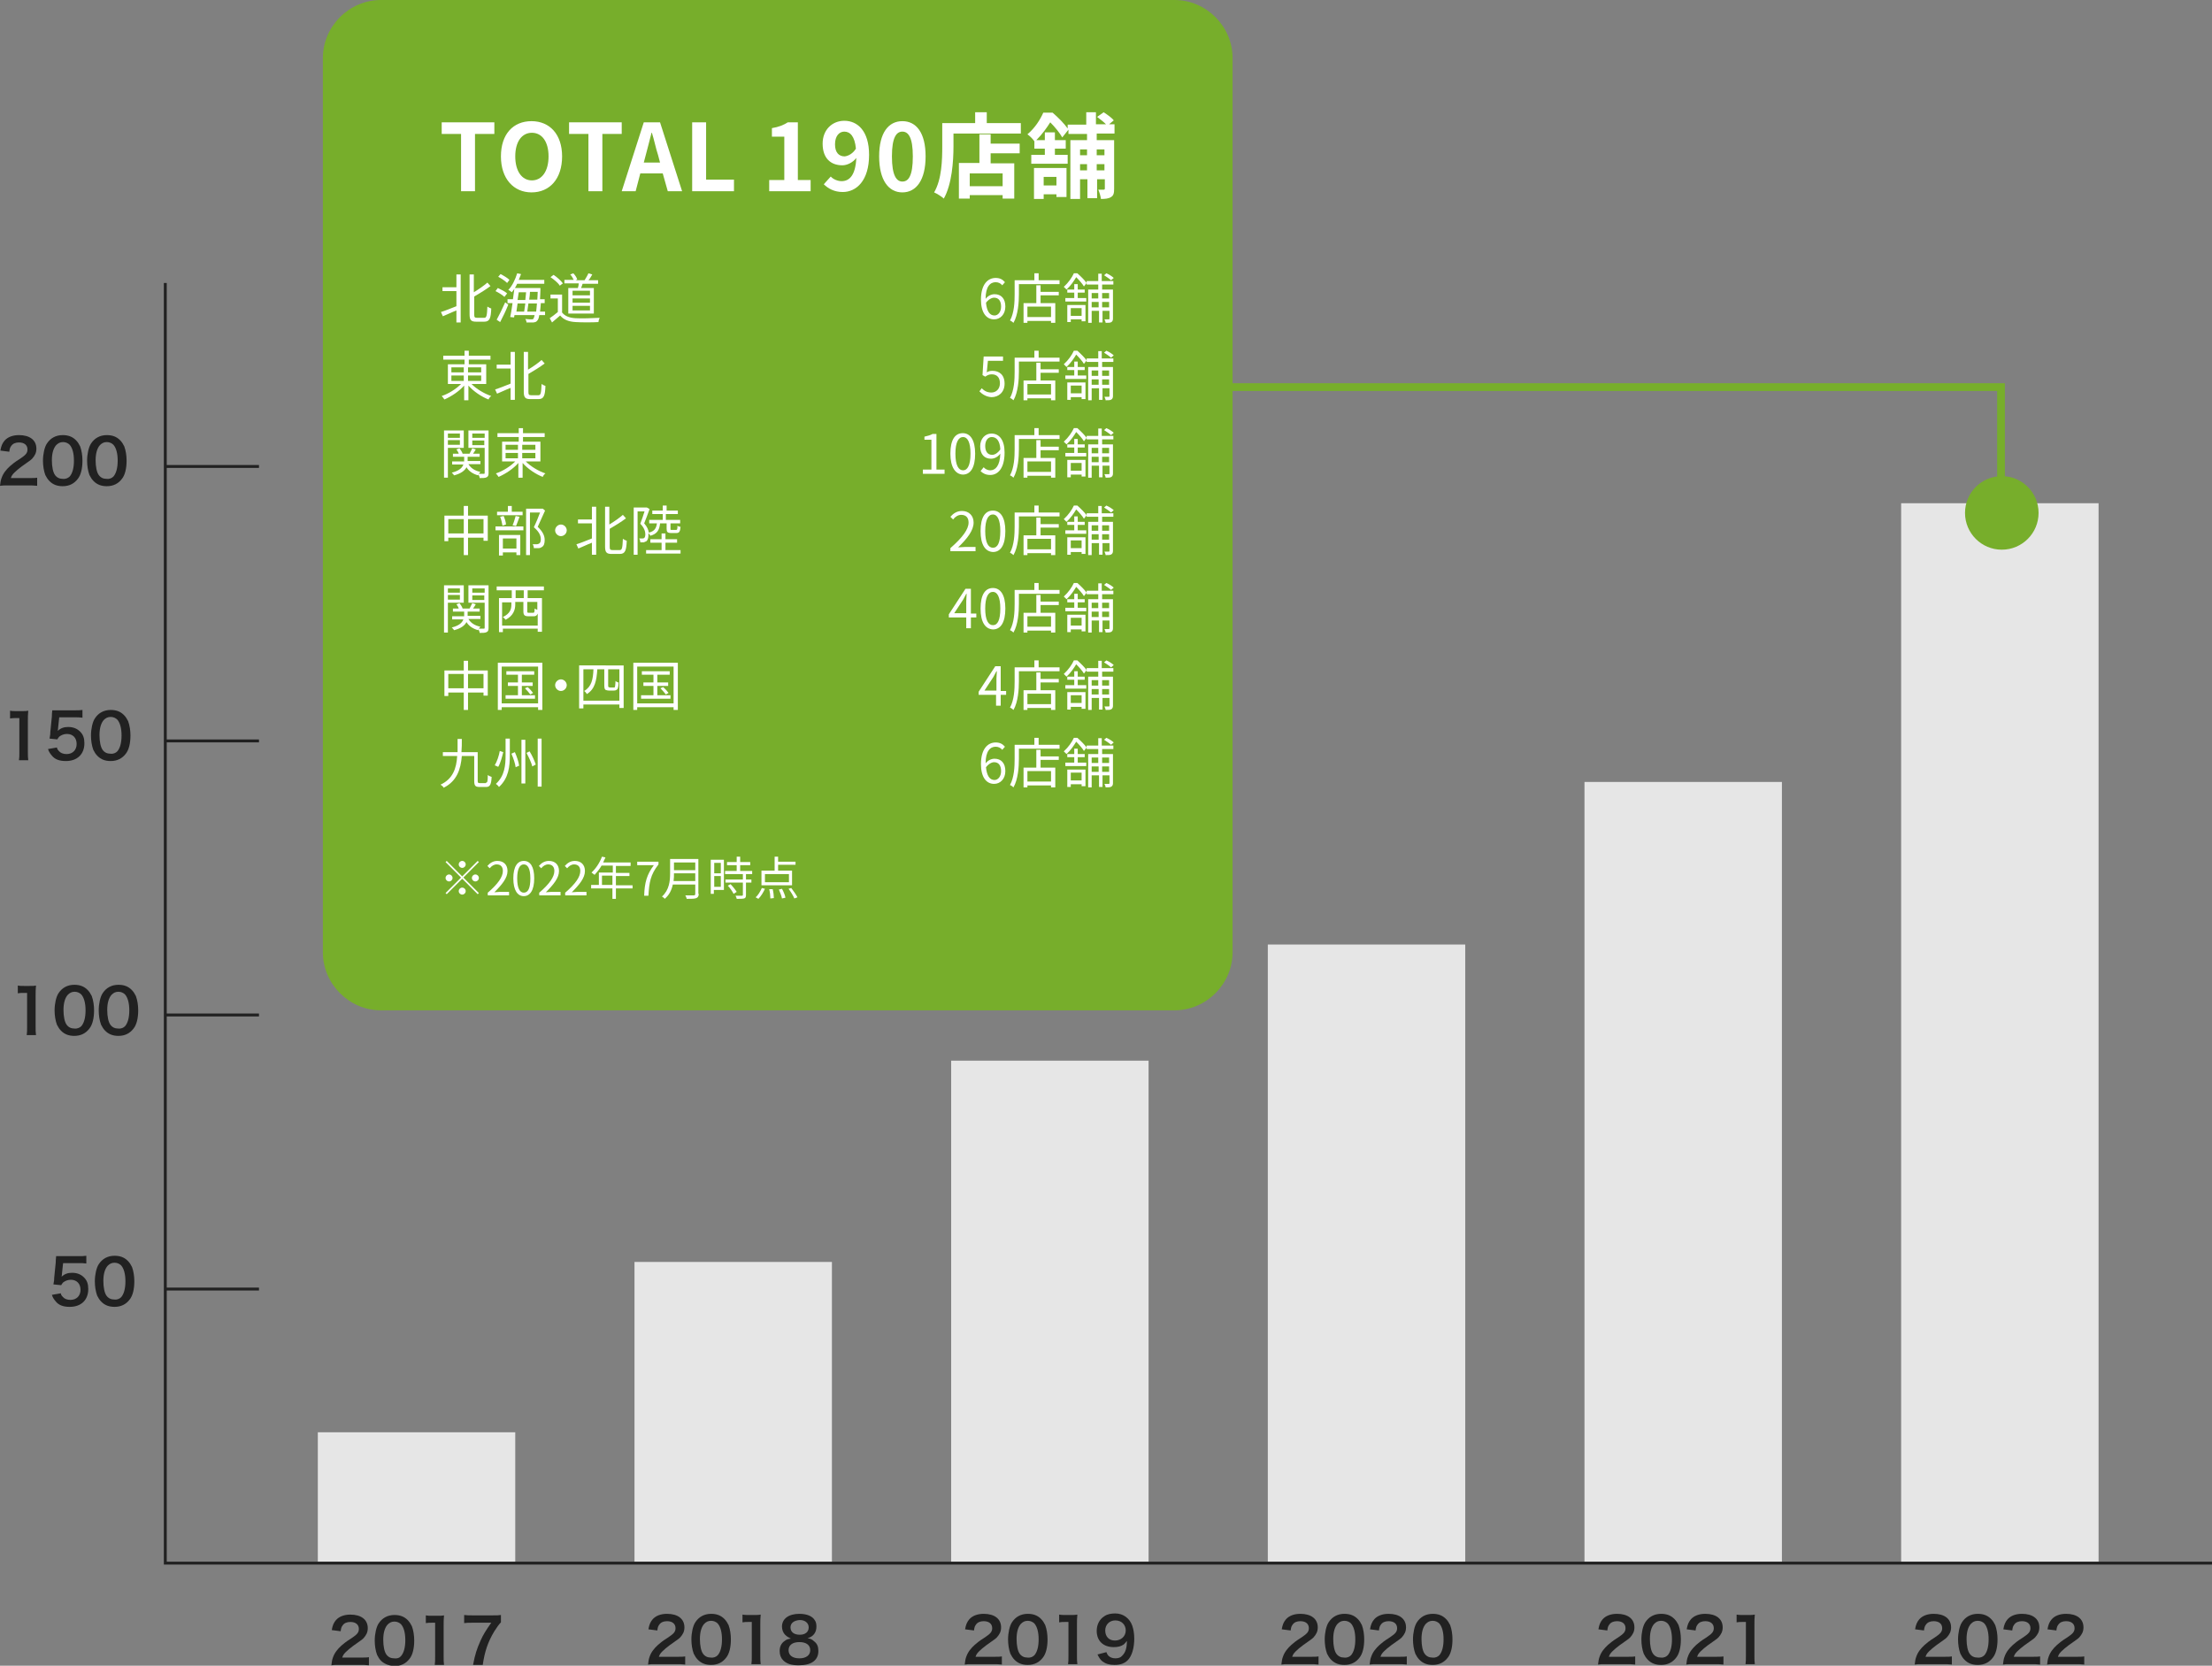 <?xml version="1.0" encoding="utf-8"?>
<!-- Generator: Adobe Illustrator 26.3.1, SVG Export Plug-In . SVG Version: 6.00 Build 0)  -->
<svg version="1.1" id="レイヤー_1" xmlns="http://www.w3.org/2000/svg" xmlns:xlink="http://www.w3.org/1999/xlink" x="0px"
	 y="0px" viewBox="0 0 571.4 430.3" style="enable-background:new 0 0 571.4 430.3;" xml:space="preserve">
<rect x="0" y="0" width="571.4" height="430.3" fill="#808080" stroke="none"/>
<style type="text/css">
	.st0{fill:#212121;}
	.st1{fill:#E6E6E6;}
	.st2{fill:none;stroke:#212121;stroke-width:0.75;stroke-miterlimit:10;}
	.st3{fill:#FFFFFF;stroke:#212121;stroke-width:0.75;stroke-miterlimit:10;}
	.st4{fill:#77AE2B;}
	.st5{fill:#FFFFFF;}
	.st6{fill:none;stroke:#77AE2B;stroke-width:2;stroke-miterlimit:10;}
</style>
<g>
	<path class="st0" d="M15.7,334.1c0.1,0.5,0.3,0.7,0.5,0.9c0.4,0.5,1.1,0.8,2,0.8c1.6,0,2.6-1.1,2.6-2.6c0-1.6-1-2.6-2.5-2.6
		c-0.8,0-1.5,0.3-2,0.7c-0.2,0.2-0.3,0.4-0.5,0.7l-2-0.2c0.2-1.1,0.2-1.2,0.2-1.7l0.4-4c0-0.3,0-0.8,0.1-1.6c0.5,0,0.8,0,1.7,0h3.9
		c1.1,0,1.5,0,2.2-0.1v2c-0.7-0.1-1.3-0.1-2.2-0.1h-3.8l-0.3,2.8c0,0.1,0,0.4-0.1,0.7c0.8-0.7,1.6-1,2.7-1c1.3,0,2.3,0.4,3.1,1.2
		c0.8,0.8,1.1,1.7,1.1,3c0,2.8-1.8,4.6-4.8,4.6c-1.6,0-2.8-0.4-3.6-1.4c-0.4-0.5-0.7-0.8-1-1.7L15.7,334.1z"/>
	<path class="st0" d="M26.2,336.3c-0.5-0.5-0.8-1-1.1-1.6c-0.4-1.1-0.6-2.4-0.6-3.7c0-1.7,0.4-3.5,1-4.4c0.9-1.4,2.3-2.2,4.1-2.2
		c1.4,0,2.5,0.4,3.4,1.3c0.5,0.5,0.8,1,1.1,1.6c0.4,1.1,0.6,2.4,0.6,3.7c0,2-0.4,3.7-1.2,4.7c-0.9,1.2-2.2,1.9-3.9,1.9
		C28.2,337.6,27.1,337.2,26.2,336.3z M31.3,335.1c0.7-0.8,1.1-2.2,1.1-4.1c0-1.9-0.4-3.3-1.1-4.1c-0.4-0.4-1-0.7-1.7-0.7
		c-0.8,0-1.3,0.3-1.8,0.8c-0.7,0.8-1.1,2.1-1.1,3.9c0,1.7,0.3,3.1,0.8,3.8c0.5,0.7,1.2,1,2,1C30.3,335.8,30.9,335.5,31.3,335.1z"/>
</g>
<g>
	<path class="st0" d="M6.9,267.4c0.1-0.6,0.1-1.2,0.1-2.1v-8.8H6.2c-0.6,0-1.1,0-1.6,0.1v-2c0.5,0.1,0.8,0.1,1.6,0.1h1.5
		c0.8,0,1.1,0,1.6-0.1c-0.1,0.9-0.1,1.7-0.1,2.6v8.1c0,0.8,0,1.4,0.1,2.1H6.9z"/>
	<path class="st0" d="M15.8,266.3c-0.5-0.5-0.8-1-1.1-1.6c-0.4-1.1-0.6-2.4-0.6-3.7c0-1.7,0.4-3.5,1-4.4c0.9-1.4,2.3-2.2,4.1-2.2
		c1.4,0,2.5,0.4,3.4,1.3c0.5,0.5,0.8,1,1.1,1.6c0.4,1.1,0.6,2.4,0.6,3.7c0,2-0.4,3.7-1.2,4.7c-0.9,1.2-2.2,1.9-3.9,1.9
		C17.8,267.6,16.7,267.2,15.8,266.3z M21,265.1c0.7-0.8,1.1-2.2,1.1-4.1c0-1.9-0.4-3.3-1.1-4.1c-0.4-0.4-1-0.7-1.7-0.7
		c-0.8,0-1.3,0.3-1.8,0.8c-0.7,0.8-1.1,2.1-1.1,3.9c0,1.7,0.3,3.1,0.8,3.8c0.5,0.7,1.2,1,2,1C19.9,265.8,20.6,265.5,21,265.1z"/>
	<path class="st0" d="M27.2,266.3c-0.5-0.5-0.8-1-1.1-1.6c-0.4-1.1-0.6-2.4-0.6-3.7c0-1.7,0.4-3.5,1-4.4c0.9-1.4,2.3-2.2,4.1-2.2
		c1.4,0,2.5,0.4,3.4,1.3c0.5,0.5,0.8,1,1.1,1.6c0.4,1.1,0.6,2.4,0.6,3.7c0,2-0.4,3.7-1.2,4.7c-0.9,1.2-2.2,1.9-3.9,1.9
		C29.2,267.6,28.1,267.2,27.2,266.3z M32.3,265.1c0.7-0.8,1.1-2.2,1.1-4.1c0-1.9-0.4-3.3-1.1-4.1c-0.4-0.4-1-0.7-1.7-0.7
		c-0.8,0-1.3,0.3-1.8,0.8c-0.7,0.8-1.1,2.1-1.1,3.9c0,1.7,0.3,3.1,0.8,3.8c0.5,0.7,1.2,1,2,1C31.3,265.8,31.9,265.5,32.3,265.1z"/>
</g>
<g>
	<path class="st0" d="M4.9,196.4c0.1-0.6,0.1-1.2,0.1-2.1v-8.8H4.2c-0.6,0-1.1,0-1.6,0.1v-2c0.5,0.1,0.8,0.1,1.6,0.1h1.5
		c0.8,0,1.1,0,1.6-0.1c-0.1,0.9-0.1,1.7-0.1,2.6v8.1c0,0.8,0,1.4,0.1,2.1H4.9z"/>
	<path class="st0" d="M14.7,193.1c0.1,0.5,0.3,0.7,0.5,0.9c0.4,0.5,1.1,0.8,2,0.8c1.6,0,2.6-1.1,2.6-2.6c0-1.6-1-2.6-2.5-2.6
		c-0.8,0-1.5,0.3-2,0.7c-0.2,0.2-0.3,0.4-0.5,0.7l-2-0.2c0.2-1.1,0.2-1.2,0.2-1.7l0.4-4c0-0.3,0-0.8,0.1-1.6c0.5,0,0.8,0,1.7,0h3.9
		c1.1,0,1.5,0,2.2-0.1v2c-0.7-0.1-1.3-0.1-2.2-0.1h-3.8l-0.3,2.8c0,0.1,0,0.4-0.1,0.7c0.8-0.7,1.6-1,2.7-1c1.3,0,2.3,0.4,3.1,1.2
		c0.8,0.8,1.1,1.7,1.1,3c0,2.8-1.8,4.6-4.8,4.6c-1.6,0-2.8-0.4-3.6-1.4c-0.4-0.5-0.7-0.8-1-1.7L14.7,193.1z"/>
	<path class="st0" d="M25.2,195.3c-0.5-0.5-0.8-1-1.1-1.6c-0.4-1.1-0.6-2.4-0.6-3.7c0-1.7,0.4-3.5,1-4.4c0.9-1.4,2.3-2.2,4.1-2.2
		c1.4,0,2.5,0.4,3.4,1.3c0.5,0.5,0.8,1,1.1,1.6c0.4,1.1,0.6,2.4,0.6,3.7c0,2-0.4,3.7-1.2,4.7c-0.9,1.2-2.2,1.9-3.9,1.9
		C27.2,196.6,26.1,196.2,25.2,195.3z M30.3,194.1c0.7-0.8,1.1-2.2,1.1-4.1c0-1.9-0.4-3.3-1.1-4.1c-0.4-0.4-1-0.7-1.7-0.7
		c-0.8,0-1.3,0.3-1.8,0.8c-0.7,0.8-1.1,2.1-1.1,3.9c0,1.7,0.3,3.1,0.8,3.8c0.5,0.7,1.2,1,2,1C29.3,194.8,29.9,194.5,30.3,194.1z"/>
</g>
<g>
	<path class="st0" d="M2.1,125.4c-1.2,0-1.5,0-2.1,0.1c0.1-0.9,0.2-1.5,0.4-2c0.4-1.2,1.2-2.2,2.2-3.1c0.6-0.5,1-0.9,2.6-1.9
		c1.5-1,1.9-1.5,1.9-2.4c0-1.1-0.8-1.8-2.2-1.8c-0.9,0-1.6,0.3-2,0.9c-0.3,0.4-0.4,0.7-0.5,1.5l-2.3-0.3c0.2-1.2,0.5-1.9,1.1-2.6
		c0.8-0.9,2.1-1.4,3.7-1.4c2.8,0,4.5,1.3,4.5,3.5c0,1.1-0.4,1.8-1.1,2.6c-0.4,0.4-0.6,0.5-2.7,2c-0.7,0.5-1.5,1.2-1.9,1.6
		c-0.5,0.5-0.7,0.8-0.9,1.4h4.5c1,0,1.8,0,2.3-0.1v2.1c-0.8-0.1-1.4-0.1-2.4-0.1H2.1z"/>
	<path class="st0" d="M12.8,124.3c-0.5-0.5-0.8-1-1.1-1.6c-0.4-1.1-0.6-2.4-0.6-3.7c0-1.7,0.4-3.5,1-4.4c0.9-1.4,2.3-2.2,4.1-2.2
		c1.4,0,2.5,0.4,3.4,1.3c0.5,0.5,0.8,1,1.1,1.6c0.4,1.1,0.6,2.4,0.6,3.7c0,2-0.4,3.7-1.2,4.7c-0.9,1.2-2.2,1.9-3.9,1.9
		C14.8,125.6,13.7,125.2,12.8,124.3z M18,123.1c0.7-0.8,1.1-2.2,1.1-4.1c0-1.9-0.4-3.3-1.1-4.1c-0.4-0.4-1-0.7-1.7-0.7
		c-0.8,0-1.3,0.3-1.8,0.8c-0.7,0.8-1.1,2.1-1.1,3.9c0,1.7,0.3,3.1,0.8,3.8c0.5,0.7,1.2,1,2,1C16.9,123.8,17.6,123.5,18,123.1z"/>
	<path class="st0" d="M24.2,124.3c-0.5-0.5-0.8-1-1.1-1.6c-0.4-1.1-0.6-2.4-0.6-3.7c0-1.7,0.4-3.5,1-4.4c0.9-1.4,2.3-2.2,4.1-2.2
		c1.4,0,2.5,0.4,3.4,1.3c0.5,0.5,0.8,1,1.1,1.6c0.4,1.1,0.6,2.4,0.6,3.7c0,2-0.4,3.7-1.2,4.7c-0.9,1.2-2.2,1.9-3.9,1.9
		C26.2,125.6,25.1,125.2,24.2,124.3z M29.3,123.1c0.7-0.8,1.1-2.2,1.1-4.1c0-1.9-0.4-3.3-1.1-4.1c-0.4-0.4-1-0.7-1.7-0.7
		c-0.8,0-1.3,0.3-1.8,0.8c-0.7,0.8-1.1,2.1-1.1,3.9c0,1.7,0.3,3.1,0.8,3.8c0.5,0.7,1.2,1,2,1C28.3,123.8,28.9,123.5,29.3,123.1z"/>
</g>
<g>
	<g>
		<path class="st0" d="M87.7,430.1c-1.2,0-1.5,0-2.1,0.1c0.1-0.9,0.2-1.5,0.4-2c0.4-1.2,1.2-2.2,2.2-3.1c0.6-0.5,1-0.9,2.6-1.9
			c1.5-1,1.9-1.5,1.9-2.4c0-1.1-0.8-1.8-2.2-1.8c-0.9,0-1.6,0.3-2,0.9c-0.3,0.4-0.4,0.7-0.5,1.5l-2.3-0.3c0.2-1.2,0.5-1.9,1.1-2.6
			c0.8-0.9,2.1-1.4,3.7-1.4c2.8,0,4.5,1.3,4.5,3.5c0,1.1-0.4,1.8-1.1,2.6c-0.4,0.4-0.6,0.5-2.7,2c-0.7,0.5-1.5,1.2-1.9,1.6
			c-0.5,0.5-0.7,0.8-0.9,1.4H93c1,0,1.8,0,2.3-0.1v2.1c-0.8-0.1-1.4-0.1-2.4-0.1H87.7z"/>
		<path class="st0" d="M98.5,429.1c-0.5-0.5-0.8-1-1.1-1.6c-0.4-1.1-0.6-2.4-0.6-3.7c0-1.7,0.4-3.5,1-4.4c0.9-1.4,2.3-2.2,4.1-2.2
			c1.4,0,2.5,0.4,3.4,1.3c0.5,0.5,0.8,1,1.1,1.6c0.4,1.1,0.6,2.4,0.6,3.7c0,2-0.4,3.7-1.2,4.7c-0.9,1.2-2.2,1.9-3.9,1.9
			C100.5,430.3,99.4,429.9,98.5,429.1z M103.6,427.8c0.7-0.8,1.1-2.2,1.1-4.1c0-1.9-0.4-3.3-1.1-4.1c-0.4-0.4-1-0.7-1.7-0.7
			c-0.8,0-1.3,0.3-1.8,0.8c-0.7,0.8-1.1,2.1-1.1,3.9c0,1.7,0.3,3.1,0.8,3.8c0.5,0.7,1.2,1,2,1C102.6,428.5,103.2,428.3,103.6,427.8z
			"/>
		<path class="st0" d="M112.3,430.1c0.1-0.6,0.1-1.2,0.1-2.1v-8.8h-0.8c-0.6,0-1.1,0-1.6,0.1v-2c0.5,0.1,0.8,0.1,1.6,0.1h1.5
			c0.8,0,1.1,0,1.6-0.1c-0.1,0.9-0.1,1.7-0.1,2.6v8.1c0,0.8,0,1.4,0.1,2.1H112.3z"/>
		<path class="st0" d="M129.4,419.1c-0.5,0.5-1,1.2-1.7,2.3c-1.7,2.8-2.5,5.3-3,8.7h-2.5c0.5-2.7,1-4.2,1.9-6.2
			c0.7-1.6,1.4-2.7,2.8-4.7H122c-0.9,0-1.4,0-2.1,0.1v-2.1c0.7,0.1,1.2,0.1,2.2,0.1h5.1c1.2,0,1.6,0,2.2-0.1V419.1z"/>
	</g>
	<rect x="82.1" y="370" class="st1" width="51" height="34"/>
</g>
<g>
	<g>
		<path class="st0" d="M169.5,429.9c-1.2,0-1.5,0-2.1,0.1c0.1-0.9,0.2-1.5,0.4-2c0.4-1.2,1.2-2.2,2.2-3.1c0.6-0.5,1-0.9,2.6-1.9
			c1.5-1,1.9-1.5,1.9-2.4c0-1.1-0.8-1.8-2.2-1.8c-0.9,0-1.6,0.3-2,0.9c-0.3,0.4-0.4,0.7-0.5,1.5l-2.3-0.3c0.2-1.2,0.5-1.9,1.1-2.6
			c0.8-0.9,2.1-1.4,3.7-1.4c2.8,0,4.5,1.3,4.5,3.5c0,1.1-0.4,1.8-1.1,2.6c-0.4,0.4-0.6,0.5-2.7,2c-0.7,0.5-1.5,1.2-1.9,1.6
			c-0.5,0.5-0.7,0.8-0.9,1.4h4.5c1,0,1.8,0,2.3-0.1v2.1c-0.8-0.1-1.4-0.1-2.4-0.1H169.5z"/>
		<path class="st0" d="M180.3,428.8c-0.5-0.5-0.8-1-1.1-1.6c-0.4-1.1-0.6-2.4-0.6-3.7c0-1.7,0.4-3.5,1-4.4c0.9-1.4,2.3-2.2,4.1-2.2
			c1.4,0,2.5,0.4,3.4,1.3c0.5,0.5,0.8,1,1.1,1.6c0.4,1.1,0.6,2.4,0.6,3.7c0,2-0.4,3.7-1.2,4.7c-0.9,1.2-2.2,1.9-3.9,1.9
			C182.3,430.1,181.2,429.7,180.3,428.8z M185.4,427.6c0.7-0.8,1.1-2.2,1.1-4.1c0-1.9-0.4-3.3-1.1-4.1c-0.4-0.4-1-0.7-1.7-0.7
			c-0.8,0-1.3,0.3-1.8,0.8c-0.7,0.8-1.1,2.1-1.1,3.9c0,1.7,0.3,3.1,0.8,3.8c0.5,0.7,1.2,1,2,1C184.4,428.3,185,428,185.4,427.6z"/>
		<path class="st0" d="M194.1,429.9c0.1-0.6,0.1-1.2,0.1-2.1V419h-0.8c-0.6,0-1.1,0-1.6,0.1v-2c0.5,0.1,0.8,0.1,1.6,0.1h1.5
			c0.8,0,1.1,0,1.6-0.1c-0.1,0.9-0.1,1.7-0.1,2.6v8.1c0,0.8,0,1.4,0.1,2.1H194.1z"/>
		<path class="st0" d="M202.8,422.3c-0.5-0.5-0.8-1.3-0.8-2.1c0-2,1.7-3.3,4.5-3.3c1.9,0,3.4,0.6,4,1.7c0.3,0.4,0.4,1,0.4,1.6
			c0,1.5-0.8,2.6-2.3,3c0.7,0.1,1.2,0.3,1.7,0.8c0.8,0.6,1.1,1.4,1.1,2.5c0,2.4-1.8,3.7-5.1,3.7c-1.9,0-3.1-0.4-4-1.3
			c-0.6-0.6-0.9-1.4-0.9-2.4c0-1.1,0.4-2,1.3-2.6c0.5-0.4,0.9-0.5,1.6-0.6C203.7,423,203.3,422.8,202.8,422.3z M209.3,426.3
			c0-1.3-1-2.1-2.8-2.1s-2.8,0.8-2.8,2.1c0,1.3,1,2.1,2.8,2.1C208.2,428.4,209.3,427.6,209.3,426.3z M204.2,420.4
			c0,1.2,0.9,1.9,2.4,1.9c1.4,0,2.3-0.7,2.3-1.9c0-1.1-0.9-1.9-2.3-1.9C205.1,418.6,204.2,419.3,204.2,420.4z"/>
	</g>
	<rect x="163.9" y="326" class="st1" width="51" height="78"/>
</g>
<g>
	<g>
		<path class="st0" d="M251.3,429.9c-1.2,0-1.5,0-2.1,0.1c0.1-0.9,0.2-1.5,0.4-2c0.4-1.2,1.2-2.2,2.2-3.1c0.6-0.5,1-0.9,2.6-1.9
			c1.5-1,1.9-1.5,1.9-2.4c0-1.1-0.8-1.8-2.2-1.8c-0.9,0-1.6,0.3-2,0.9c-0.3,0.4-0.4,0.7-0.5,1.5l-2.3-0.3c0.2-1.2,0.5-1.9,1.1-2.6
			c0.8-0.9,2.1-1.4,3.7-1.4c2.8,0,4.5,1.3,4.5,3.5c0,1.1-0.4,1.8-1.1,2.6c-0.4,0.4-0.6,0.5-2.7,2c-0.7,0.5-1.5,1.2-1.9,1.6
			c-0.5,0.5-0.7,0.8-0.9,1.4h4.5c1,0,1.8,0,2.3-0.1v2.1c-0.8-0.1-1.4-0.1-2.4-0.1H251.3z"/>
		<path class="st0" d="M262.1,428.8c-0.5-0.5-0.8-1-1.1-1.6c-0.4-1.1-0.6-2.4-0.6-3.7c0-1.7,0.4-3.5,1-4.4c0.9-1.4,2.3-2.2,4.1-2.2
			c1.4,0,2.5,0.4,3.4,1.3c0.5,0.5,0.8,1,1.1,1.6c0.4,1.1,0.6,2.4,0.6,3.7c0,2-0.4,3.7-1.2,4.7c-0.9,1.2-2.2,1.9-3.9,1.9
			C264.1,430.1,263,429.7,262.1,428.8z M267.2,427.6c0.7-0.8,1.1-2.2,1.1-4.1c0-1.9-0.4-3.3-1.1-4.1c-0.4-0.4-1-0.7-1.7-0.7
			c-0.8,0-1.3,0.3-1.8,0.8c-0.7,0.8-1.1,2.1-1.1,3.9c0,1.7,0.3,3.1,0.8,3.8c0.5,0.7,1.2,1,2,1C266.2,428.3,266.8,428,267.2,427.6z"
			/>
		<path class="st0" d="M275.9,429.9c0.1-0.6,0.1-1.2,0.1-2.1V419h-0.8c-0.6,0-1.1,0-1.6,0.1v-2c0.5,0.1,0.8,0.1,1.6,0.1h1.5
			c0.8,0,1.1,0,1.6-0.1c-0.1,0.9-0.1,1.7-0.1,2.6v8.1c0,0.8,0,1.4,0.1,2.1H275.9z"/>
		<path class="st0" d="M285.8,426.8c0.2,0.5,0.3,0.7,0.5,0.9c0.4,0.4,1,0.7,1.8,0.7c0.8,0,1.4-0.2,1.8-0.7c0.8-0.8,1.2-1.9,1.2-3.8
			c-0.3,0.4-0.5,0.6-0.8,0.9c-0.7,0.5-1.5,0.7-2.6,0.7c-2.7,0-4.4-1.6-4.4-4.2c0-1.6,0.7-3,2-3.8c0.7-0.5,1.7-0.7,2.8-0.7
			c2,0,3.7,1.2,4.4,3.2c0.3,0.9,0.5,2,0.5,3.3c0,2.4-0.6,4.5-1.7,5.6c-0.8,0.8-1.9,1.2-3.4,1.2c-1.3,0-2.3-0.3-3.1-0.9
			c-0.5-0.4-0.8-0.8-1.3-1.8L285.8,426.8z M290.8,421.2c0-1.5-1.1-2.6-2.7-2.6c-1.5,0-2.6,1.1-2.6,2.6c0,1.6,1,2.6,2.5,2.6
			C289.6,423.8,290.8,422.7,290.8,421.2z"/>
	</g>
	<rect x="245.7" y="274" class="st1" width="51" height="130"/>
</g>
<g>
	<g>
		<path class="st0" d="M333.1,429.9c-1.2,0-1.5,0-2.1,0.1c0.1-0.9,0.2-1.5,0.4-2c0.4-1.2,1.2-2.2,2.2-3.1c0.6-0.5,1-0.9,2.6-1.9
			c1.5-1,1.9-1.5,1.9-2.4c0-1.1-0.8-1.8-2.2-1.8c-0.9,0-1.6,0.3-2,0.9c-0.3,0.4-0.4,0.7-0.5,1.5l-2.3-0.3c0.2-1.2,0.5-1.9,1.1-2.6
			c0.8-0.9,2.1-1.4,3.7-1.4c2.8,0,4.5,1.3,4.5,3.5c0,1.1-0.4,1.8-1.1,2.6c-0.4,0.4-0.6,0.5-2.7,2c-0.7,0.5-1.5,1.2-1.9,1.6
			c-0.5,0.5-0.7,0.8-0.9,1.4h4.5c1,0,1.8,0,2.3-0.1v2.1c-0.8-0.1-1.4-0.1-2.4-0.1H333.1z"/>
		<path class="st0" d="M343.9,428.8c-0.5-0.5-0.8-1-1.1-1.6c-0.4-1.1-0.6-2.4-0.6-3.7c0-1.7,0.4-3.5,1-4.4c0.9-1.4,2.3-2.2,4.1-2.2
			c1.4,0,2.5,0.4,3.4,1.3c0.5,0.5,0.8,1,1.1,1.6c0.4,1.1,0.6,2.4,0.6,3.7c0,2-0.4,3.7-1.2,4.7c-0.9,1.2-2.2,1.9-3.9,1.9
			C345.9,430.1,344.8,429.7,343.9,428.8z M349,427.6c0.7-0.8,1.1-2.2,1.1-4.1c0-1.9-0.4-3.3-1.1-4.1c-0.4-0.4-1-0.7-1.7-0.7
			c-0.8,0-1.3,0.3-1.8,0.8c-0.7,0.8-1.1,2.1-1.1,3.9c0,1.7,0.3,3.1,0.8,3.8c0.5,0.7,1.2,1,2,1C348,428.3,348.6,428,349,427.6z"/>
		<path class="st0" d="M355.9,429.9c-1.2,0-1.5,0-2.1,0.1c0.1-0.9,0.2-1.5,0.4-2c0.4-1.2,1.2-2.2,2.2-3.1c0.6-0.5,1-0.9,2.6-1.9
			c1.5-1,1.9-1.5,1.9-2.4c0-1.1-0.8-1.8-2.2-1.8c-0.9,0-1.6,0.3-2,0.9c-0.3,0.4-0.4,0.7-0.5,1.5l-2.3-0.3c0.2-1.2,0.5-1.9,1.1-2.6
			c0.8-0.9,2.1-1.4,3.7-1.4c2.8,0,4.5,1.3,4.5,3.5c0,1.1-0.4,1.8-1.1,2.6c-0.4,0.4-0.6,0.5-2.7,2c-0.7,0.5-1.5,1.2-1.9,1.6
			c-0.5,0.5-0.7,0.8-0.9,1.4h4.5c1,0,1.8,0,2.3-0.1v2.1c-0.8-0.1-1.4-0.1-2.4-0.1H355.9z"/>
		<path class="st0" d="M366.7,428.8c-0.5-0.5-0.8-1-1.1-1.6c-0.4-1.1-0.6-2.4-0.6-3.7c0-1.7,0.4-3.5,1-4.4c0.9-1.4,2.3-2.2,4.1-2.2
			c1.4,0,2.5,0.4,3.4,1.3c0.5,0.5,0.8,1,1.1,1.6c0.4,1.1,0.6,2.4,0.6,3.7c0,2-0.4,3.7-1.2,4.7c-0.9,1.2-2.2,1.9-3.9,1.9
			C368.7,430.1,367.6,429.7,366.7,428.8z M371.8,427.6c0.7-0.8,1.1-2.2,1.1-4.1c0-1.9-0.4-3.3-1.1-4.1c-0.4-0.4-1-0.7-1.7-0.7
			c-0.8,0-1.3,0.3-1.8,0.8c-0.7,0.8-1.1,2.1-1.1,3.9c0,1.7,0.3,3.1,0.8,3.8c0.5,0.7,1.2,1,2,1C370.8,428.3,371.4,428,371.8,427.6z"
			/>
	</g>
	<rect x="327.5" y="244" class="st1" width="51" height="160"/>
</g>
<g>
	<g>
		<path class="st0" d="M414.9,429.9c-1.2,0-1.5,0-2.1,0.1c0.1-0.9,0.2-1.5,0.4-2c0.4-1.2,1.2-2.2,2.2-3.1c0.6-0.5,1-0.9,2.6-1.9
			c1.5-1,1.9-1.5,1.9-2.4c0-1.1-0.8-1.8-2.2-1.8c-0.9,0-1.6,0.3-2,0.9c-0.3,0.4-0.4,0.7-0.5,1.5l-2.3-0.3c0.2-1.2,0.5-1.9,1.1-2.6
			c0.8-0.9,2.1-1.4,3.7-1.4c2.8,0,4.5,1.3,4.5,3.5c0,1.1-0.4,1.8-1.1,2.6c-0.4,0.4-0.6,0.5-2.7,2c-0.7,0.5-1.5,1.2-1.9,1.6
			c-0.5,0.5-0.7,0.8-0.9,1.4h4.5c1,0,1.8,0,2.3-0.1v2.1c-0.8-0.1-1.4-0.1-2.4-0.1H414.9z"/>
		<path class="st0" d="M425.7,428.8c-0.5-0.5-0.8-1-1.1-1.6c-0.4-1.1-0.6-2.4-0.6-3.7c0-1.7,0.4-3.5,1-4.4c0.9-1.4,2.3-2.2,4.1-2.2
			c1.4,0,2.5,0.4,3.4,1.3c0.5,0.5,0.8,1,1.1,1.6c0.4,1.1,0.6,2.4,0.6,3.7c0,2-0.4,3.7-1.2,4.7c-0.9,1.2-2.2,1.9-3.9,1.9
			C427.7,430.1,426.6,429.7,425.7,428.8z M430.8,427.6c0.7-0.8,1.1-2.2,1.1-4.1c0-1.9-0.4-3.3-1.1-4.1c-0.4-0.4-1-0.7-1.7-0.7
			c-0.8,0-1.3,0.3-1.8,0.8c-0.7,0.8-1.1,2.1-1.1,3.9c0,1.7,0.3,3.1,0.8,3.8c0.5,0.7,1.2,1,2,1C429.8,428.3,430.4,428,430.8,427.6z"
			/>
		<path class="st0" d="M437.7,429.9c-1.2,0-1.5,0-2.1,0.1c0.1-0.9,0.2-1.5,0.4-2c0.4-1.2,1.2-2.2,2.2-3.1c0.6-0.5,1-0.9,2.6-1.9
			c1.5-1,1.9-1.5,1.9-2.4c0-1.1-0.8-1.8-2.2-1.8c-0.9,0-1.6,0.3-2,0.9c-0.3,0.4-0.4,0.7-0.5,1.5l-2.3-0.3c0.2-1.2,0.5-1.9,1.1-2.6
			c0.8-0.9,2.1-1.4,3.7-1.4c2.8,0,4.5,1.3,4.5,3.5c0,1.1-0.4,1.8-1.1,2.6c-0.4,0.4-0.6,0.5-2.7,2c-0.7,0.5-1.5,1.2-1.9,1.6
			c-0.5,0.5-0.7,0.8-0.9,1.4h4.5c1,0,1.8,0,2.3-0.1v2.1c-0.8-0.1-1.4-0.1-2.4-0.1H437.7z"/>
		<path class="st0" d="M450.9,429.9c0.1-0.6,0.1-1.2,0.1-2.1V419h-0.8c-0.6,0-1.1,0-1.6,0.1v-2c0.5,0.1,0.8,0.1,1.6,0.1h1.5
			c0.8,0,1.1,0,1.6-0.1c-0.1,0.9-0.1,1.7-0.1,2.6v8.1c0,0.8,0,1.4,0.1,2.1H450.9z"/>
	</g>
	<rect x="409.3" y="202" class="st1" width="51" height="202"/>
</g>
<g>
	<g>
		<path class="st0" d="M496.7,429.9c-1.2,0-1.5,0-2.1,0.1c0.1-0.9,0.2-1.5,0.4-2c0.4-1.2,1.2-2.2,2.2-3.1c0.6-0.5,1-0.9,2.6-1.9
			c1.5-1,1.9-1.5,1.9-2.4c0-1.1-0.8-1.8-2.2-1.8c-0.9,0-1.6,0.3-2,0.9c-0.3,0.4-0.4,0.7-0.5,1.5l-2.3-0.3c0.2-1.2,0.5-1.9,1.1-2.6
			c0.8-0.9,2.1-1.4,3.7-1.4c2.8,0,4.5,1.3,4.5,3.5c0,1.1-0.4,1.8-1.1,2.6c-0.4,0.4-0.6,0.5-2.7,2c-0.7,0.5-1.5,1.2-1.9,1.6
			c-0.5,0.5-0.7,0.8-0.9,1.4h4.5c1,0,1.8,0,2.3-0.1v2.1c-0.8-0.1-1.4-0.1-2.4-0.1H496.7z"/>
		<path class="st0" d="M507.5,428.8c-0.5-0.5-0.8-1-1.1-1.6c-0.4-1.1-0.6-2.4-0.6-3.7c0-1.7,0.4-3.5,1-4.4c0.9-1.4,2.3-2.2,4.1-2.2
			c1.4,0,2.5,0.4,3.4,1.3c0.5,0.5,0.8,1,1.1,1.6c0.4,1.1,0.6,2.4,0.6,3.7c0,2-0.4,3.7-1.2,4.7c-0.9,1.2-2.2,1.9-3.9,1.9
			C509.5,430.1,508.4,429.7,507.5,428.8z M512.6,427.6c0.7-0.8,1.1-2.2,1.1-4.1c0-1.9-0.4-3.3-1.1-4.1c-0.4-0.4-1-0.7-1.7-0.7
			c-0.8,0-1.3,0.3-1.8,0.8c-0.7,0.8-1.1,2.1-1.1,3.9c0,1.7,0.3,3.1,0.8,3.8c0.5,0.7,1.2,1,2,1C511.6,428.3,512.2,428,512.6,427.6z"
			/>
		<path class="st0" d="M519.5,429.9c-1.2,0-1.5,0-2.1,0.1c0.1-0.9,0.2-1.5,0.4-2c0.4-1.2,1.2-2.2,2.2-3.1c0.6-0.5,1-0.9,2.6-1.9
			c1.5-1,1.9-1.5,1.9-2.4c0-1.1-0.8-1.8-2.2-1.8c-0.9,0-1.6,0.3-2,0.9c-0.3,0.4-0.4,0.7-0.5,1.5l-2.3-0.3c0.2-1.2,0.5-1.9,1.1-2.6
			c0.8-0.9,2.1-1.4,3.7-1.4c2.8,0,4.5,1.3,4.5,3.5c0,1.1-0.4,1.8-1.1,2.6c-0.4,0.4-0.6,0.5-2.7,2c-0.7,0.5-1.5,1.2-1.9,1.6
			c-0.5,0.5-0.7,0.8-0.9,1.4h4.5c1,0,1.8,0,2.3-0.1v2.1c-0.8-0.1-1.4-0.1-2.4-0.1H519.5z"/>
		<path class="st0" d="M530.9,429.9c-1.2,0-1.5,0-2.1,0.1c0.1-0.9,0.2-1.5,0.4-2c0.4-1.2,1.2-2.2,2.2-3.1c0.6-0.5,1-0.9,2.6-1.9
			c1.5-1,1.9-1.5,1.9-2.4c0-1.1-0.8-1.8-2.2-1.8c-0.9,0-1.6,0.3-2,0.9c-0.3,0.4-0.4,0.7-0.5,1.5l-2.3-0.3c0.2-1.2,0.5-1.9,1.1-2.6
			c0.8-0.9,2.1-1.4,3.7-1.4c2.8,0,4.5,1.3,4.5,3.5c0,1.1-0.4,1.8-1.1,2.6c-0.4,0.4-0.6,0.5-2.7,2c-0.7,0.5-1.5,1.2-1.9,1.6
			c-0.5,0.5-0.7,0.8-0.9,1.4h4.5c1,0,1.8,0,2.3-0.1v2.1c-0.8-0.1-1.4-0.1-2.4-0.1H530.9z"/>
	</g>
	<rect x="491.1" y="130" class="st1" width="51" height="274"/>
</g>
<g>
	<polyline class="st2" points="42.7,73.1 42.7,403.8 571.4,403.8 	"/>
	<line class="st3" x1="66.9" y1="333" x2="42.7" y2="333"/>
	<line class="st3" x1="66.9" y1="262.2" x2="42.7" y2="262.2"/>
	<line class="st3" x1="66.9" y1="191.4" x2="42.7" y2="191.4"/>
	<line class="st3" x1="66.9" y1="120.5" x2="42.7" y2="120.5"/>
</g>
<g>
	<g>
		<path class="st4" d="M318.4,246c0,8.2-6.8,15-15,15h-205c-8.2,0-15-6.8-15-15V15c0-8.2,6.8-15,15-15h205c8.2,0,15,6.8,15,15V246z"
			/>
	</g>
	<g>
		<path class="st5" d="M117.9,70.9h1.1v12.4h-1.1v-3.1c-1.3,0.5-2.5,1.1-3.5,1.5l-0.5-1.1c1-0.3,2.5-0.9,4-1.5v-3.9h-3.6v-1h3.6
			V70.9z M125.1,82.1c0.6,0,0.7-0.6,0.8-2.9c0.3,0.2,0.7,0.4,1,0.5c-0.1,2.5-0.4,3.4-1.8,3.4H123c-1.3,0-1.7-0.4-1.7-1.9V70.9h1.1
			v4.6c1.3-0.8,2.6-1.7,3.5-2.5l0.8,0.9c-1.2,0.9-2.8,1.9-4.2,2.7v4.6c0,0.7,0.1,0.9,0.7,0.9H125.1z"/>
		<path class="st5" d="M130.3,76.7c-0.5-0.5-1.5-1.1-2.3-1.5l0.6-0.8c0.8,0.4,1.9,0.9,2.4,1.4L130.3,76.7z M128.3,82.6
			c0.6-1.1,1.5-2.9,2.2-4.5l0.8,0.6c-0.6,1.5-1.4,3.2-2.1,4.5L128.3,82.6z M131,73.1c-0.5-0.5-1.5-1.2-2.3-1.6l0.6-0.7
			c0.8,0.4,1.8,1,2.3,1.5L131,73.1z M133.6,73.3c-0.4,0.9-0.9,1.6-1.4,2.2c-0.2-0.2-0.6-0.5-0.9-0.6c1-1,1.8-2.7,2.3-4.3l1,0.2
			c-0.2,0.5-0.4,1-0.6,1.5h6.6v1H133.6z M139.7,78.4c-0.1,0.9-0.1,1.6-0.2,2.1h1.3v0.9h-1.5c-0.1,0.8-0.3,1.2-0.5,1.4
			c-0.3,0.4-0.5,0.4-1,0.5c-0.4,0-1.1,0-1.8,0c0-0.3-0.1-0.6-0.3-0.9c0.7,0.1,1.4,0.1,1.6,0.1c0.3,0,0.4,0,0.5-0.2
			c0.1-0.1,0.2-0.4,0.3-0.9h-5.2l-0.1,0.6l-1-0.1c0.2-0.9,0.4-2.2,0.6-3.6h-1.3v-1h1.4c0.1-1,0.3-2,0.4-2.9h6.7c0,0,0,0.4,0,0.5
			c0,0.9-0.1,1.7-0.1,2.4h1.2v1H139.7z M133.7,78.4c-0.1,0.7-0.2,1.5-0.3,2.1h2c0.1-0.6,0.2-1.4,0.3-2.1H133.7z M134,75.5
			c-0.1,0.6-0.2,1.3-0.3,2h2c0.1-0.7,0.1-1.3,0.2-2H134z M138.5,80.5c0.1-0.6,0.1-1.3,0.2-2.1h-2.2c-0.1,0.8-0.2,1.5-0.3,2.1H138.5z
			 M138.8,77.4c0-0.6,0.1-1.2,0.1-2h-2c0,0.6-0.1,1.3-0.2,2H138.8z"/>
		<path class="st5" d="M145.1,80.6c0.7,1,1.9,1.5,3.5,1.6c1.5,0.1,4.6,0,6.3-0.1c-0.1,0.3-0.3,0.7-0.3,1.1c-1.5,0.1-4.4,0.1-5.9,0
			c-1.8-0.1-3.1-0.6-4-1.7c-0.7,0.6-1.4,1.2-2.1,1.8l-0.6-1.1c0.6-0.4,1.4-1,2.1-1.6v-3.5h-1.9v-1h3V80.6z M144.6,73.8
			c-0.4-0.7-1.5-1.6-2.4-2.2l0.8-0.6c0.9,0.6,1.9,1.5,2.4,2.2L144.6,73.8z M149.3,74.3c0.1-0.3,0.2-0.7,0.2-1.1h-3.7v-0.9h2.4
			c-0.2-0.4-0.5-1-0.9-1.4l0.8-0.3c0.4,0.4,0.9,1.1,1,1.6l-0.4,0.2h2.3c0.3-0.5,0.8-1.3,1-1.8l1,0.3c-0.3,0.5-0.6,1.1-1,1.5h2.5v0.9
			h-4c-0.1,0.4-0.3,0.8-0.4,1.1h3.3v6.6h-6.6v-6.6H149.3z M152.4,75.1h-4.5v1.2h4.5V75.1z M152.4,77.1h-4.5v1.1h4.5V77.1z M152.4,79
			h-4.5v1.2h4.5V79z"/>
		<path class="st5" d="M121.8,99.2c1.3,1.3,3.3,2.5,5.1,3.1c-0.3,0.2-0.6,0.6-0.7,0.9c-1.8-0.7-3.9-2.1-5.2-3.6v3.8h-1.1v-3.8
			c-1.3,1.5-3.3,2.8-5.1,3.6c-0.2-0.3-0.5-0.7-0.7-0.9c1.8-0.6,3.7-1.8,5-3.1h-3.4v-5.1h4.3v-1.2h-5.5v-1h5.5v-1.3h1.1v1.3h5.6v1
			h-5.6v1.2h4.5v5.1H121.8z M116.6,96.2h3.2v-1.3h-3.2V96.2z M116.6,98.4h3.2V97h-3.2V98.4z M120.9,94.9v1.3h3.4v-1.3H120.9z
			 M124.3,97h-3.4v1.4h3.4V97z"/>
		<path class="st5" d="M131.9,90.9h1.1v12.4h-1.1v-3.1c-1.3,0.5-2.5,1.1-3.5,1.5l-0.5-1.1c1-0.3,2.5-0.9,4-1.5v-3.9h-3.6v-1h3.6
			V90.9z M139.1,102.1c0.6,0,0.7-0.6,0.8-2.9c0.3,0.2,0.7,0.4,1,0.5c-0.1,2.5-0.4,3.4-1.8,3.4H137c-1.3,0-1.7-0.4-1.7-1.9V90.9h1.1
			v4.6c1.3-0.8,2.6-1.7,3.5-2.5l0.8,0.9c-1.2,0.9-2.8,1.9-4.2,2.7v4.6c0,0.7,0.1,0.9,0.7,0.9H139.1z"/>
		<path class="st5" d="M115.7,115.7v7.7h-1v-12.2h5.1v4.5H115.7z M115.7,112v1.1h3.1V112H115.7z M118.8,114.9v-1.2h-3.1v1.2H118.8z
			 M126.2,122.2c0,0.6-0.1,0.9-0.5,1.1c-0.4,0.2-1,0.2-1.8,0.2c0-0.3-0.2-0.7-0.3-0.9c-0.1,0.1-0.1,0.2-0.1,0.2
			c-1.4-0.4-2.4-1.1-3-2.1c-0.4,0.8-1.3,1.6-3.2,2.1c-0.1-0.2-0.4-0.5-0.6-0.7c2-0.5,2.7-1.3,3-2.1h-2.9v-0.8h3.1V119v-1H117v-0.8
			h1.5c-0.1-0.4-0.4-0.8-0.6-1.1l0.8-0.3c0.3,0.4,0.7,1,0.8,1.4h1.8c0.2-0.4,0.5-1,0.7-1.4l0.9,0.3c-0.2,0.4-0.5,0.8-0.7,1.1h1.7
			v0.8h-3.1v1v0.1h3.3v0.8h-3.1c0.6,1,1.6,1.7,3.1,2c-0.1,0.1-0.3,0.3-0.4,0.5c0.6,0,1.1,0,1.3,0c0.2,0,0.2-0.1,0.2-0.3v-6.4H121
			v-4.5h5.2V122.2z M122,112v1.1h3.2V112H122z M125.1,115v-1.2H122v1.2H125.1z"/>
		<path class="st5" d="M135.8,119.2c1.3,1.3,3.3,2.5,5.1,3.1c-0.3,0.2-0.6,0.6-0.7,0.9c-1.8-0.7-3.9-2.1-5.2-3.6v3.8h-1.1v-3.8
			c-1.3,1.5-3.3,2.8-5.1,3.6c-0.2-0.3-0.5-0.7-0.7-0.9c1.8-0.6,3.7-1.8,5-3.1h-3.4v-5.1h4.3v-1.2h-5.5v-1h5.5v-1.3h1.1v1.3h5.6v1
			h-5.6v1.2h4.5v5.1H135.8z M130.6,116.2h3.2v-1.3h-3.2V116.2z M130.6,118.4h3.2V117h-3.2V118.4z M134.9,114.9v1.3h3.4v-1.3H134.9z
			 M138.3,117h-3.4v1.4h3.4V117z"/>
		<path class="st5" d="M126,133.1v6.6h-1.1v-0.8h-4v4.5h-1.1v-4.5h-4v0.9h-1v-6.6h5v-2.5h1.1v2.5H126z M119.8,137.8v-3.7h-4v3.7
			H119.8z M124.9,137.8v-3.7h-4v3.7H124.9z"/>
		<path class="st5" d="M128,136h7.2v1H128V136z M135,133.1h-6.6v-0.9h2.8v-1.5h1v1.5h2.8V133.1z M128.9,138.2h5.5v5.2h-1v-0.7h-3.5
			v0.8h-1V138.2z M129.8,135.8c-0.1-0.6-0.3-1.6-0.6-2.3l0.9-0.2c0.3,0.7,0.6,1.6,0.6,2.2L129.8,135.8z M129.9,139.1v2.6h3.5v-2.6
			H129.9z M132.4,135.7c0.3-0.6,0.6-1.7,0.8-2.4l1,0.2c-0.3,0.8-0.6,1.7-0.9,2.4L132.4,135.7z M140.8,131.9
			c-0.6,1.3-1.3,2.9-1.9,4.2c1.4,1.3,1.8,2.4,1.8,3.4c0,0.9-0.2,1.5-0.7,1.8c-0.3,0.2-0.5,0.3-0.9,0.3c-0.4,0-0.8,0-1.2,0
			c0-0.3-0.1-0.7-0.3-1c0.4,0,0.8,0,1.1,0c0.2,0,0.4-0.1,0.6-0.2c0.3-0.2,0.4-0.6,0.4-1.1c0-0.9-0.4-1.9-1.8-3.1
			c0.6-1.2,1.2-2.7,1.6-3.8h-2.6v11h-1v-12h4.1l0.2,0L140.8,131.9z"/>
		<path class="st5" d="M144.9,135.5c0.8,0,1.5,0.7,1.5,1.5c0,0.8-0.7,1.5-1.5,1.5c-0.8,0-1.5-0.7-1.5-1.5
			C143.4,136.2,144.1,135.5,144.9,135.5z"/>
		<path class="st5" d="M152.9,130.9h1.1v12.4h-1.1v-3.1c-1.3,0.5-2.5,1.1-3.5,1.5l-0.5-1.1c1-0.3,2.5-0.9,4-1.5v-3.9h-3.6v-1h3.6
			V130.9z M160.1,142.1c0.6,0,0.7-0.6,0.8-2.9c0.3,0.2,0.7,0.4,1,0.5c-0.1,2.5-0.4,3.4-1.8,3.4H158c-1.3,0-1.7-0.4-1.7-1.9v-10.3
			h1.1v4.6c1.3-0.8,2.6-1.7,3.5-2.5l0.8,0.9c-1.2,0.9-2.8,1.9-4.2,2.7v4.6c0,0.7,0.1,0.9,0.7,0.9H160.1z"/>
		<path class="st5" d="M170.5,135.3c-0.2,1.6-0.7,2.6-2.5,3.1c-0.1-0.2-0.3-0.5-0.5-0.7c0,0.2,0,0.4,0,0.5c0,0.8-0.2,1.3-0.5,1.6
			c-0.2,0.1-0.5,0.2-0.7,0.3c-0.3,0-0.6,0-0.9,0c0-0.3-0.1-0.7-0.3-1c0.3,0,0.6,0,0.8,0c0.2,0,0.3,0,0.5-0.1c0.2-0.2,0.3-0.5,0.3-1
			c0-0.7-0.3-1.7-1.3-2.7c0.4-1,0.8-2.3,1.1-3.2h-1.8v11.2h-1v-12.2h3.2l0.2,0l0.7,0.4c-0.4,1.1-0.9,2.5-1.4,3.7
			c0.8,0.9,1.1,1.7,1.2,2.4c1.5-0.4,1.9-1.1,2.1-2.4h-2v-0.9h3.5v-1.5h-2.7v-0.9h2.7v-1.3h1v1.3h2.9v0.9H172v1.5h3.7v0.9h-2.5v1.4
			c0,0.3,0,0.3,0.4,0.3h1c0.3,0,0.4-0.1,0.4-1.1c0.2,0.2,0.6,0.3,0.8,0.3c-0.1,1.3-0.4,1.6-1.1,1.6h-1.3c-1,0-1.2-0.3-1.2-1.1v-1.4
			H170.5z M175.8,142.1v0.9h-8.9v-0.9h4v-1.9H168v-0.9h2.9v-1.5h1v1.5h3v0.9h-3v1.9H175.8z"/>
		<path class="st5" d="M115.7,155.7v7.7h-1v-12.2h5.1v4.5H115.7z M115.7,152v1.1h3.1V152H115.7z M118.8,154.9v-1.2h-3.1v1.2H118.8z
			 M126.2,162.2c0,0.6-0.1,0.9-0.5,1.1c-0.4,0.2-1,0.2-1.8,0.2c0-0.3-0.2-0.7-0.3-0.9c-0.1,0.1-0.1,0.2-0.1,0.2
			c-1.4-0.4-2.4-1.1-3-2.1c-0.4,0.8-1.3,1.6-3.2,2.1c-0.1-0.2-0.4-0.5-0.6-0.7c2-0.5,2.7-1.3,3-2.1h-2.9v-0.8h3.1V159v-1H117v-0.8
			h1.5c-0.1-0.4-0.4-0.8-0.6-1.1l0.8-0.3c0.3,0.4,0.7,1,0.8,1.4h1.8c0.2-0.4,0.5-1,0.7-1.4l0.9,0.3c-0.2,0.4-0.5,0.8-0.7,1.1h1.7
			v0.8h-3.1v1v0.1h3.3v0.8h-3.1c0.6,1,1.6,1.7,3.1,2c-0.1,0.1-0.3,0.3-0.4,0.5c0.6,0,1.1,0,1.3,0c0.2,0,0.2-0.1,0.2-0.3v-6.4H121
			v-4.5h5.2V162.2z M122,152v1.1h3.2V152H122z M125.1,155v-1.2H122v1.2H125.1z"/>
		<path class="st5" d="M136.3,152.5v2h3.7v8.7h-1.1v-0.8h-9v0.9h-1v-8.8h3.3v-2h-3.9v-1h12.2v1H136.3z M138.9,161.5v-3
			c-0.2,0.5-0.5,0.7-1,0.7h-1.4c-1,0-1.3-0.3-1.3-1.3v-2.4h-2.1v0.7c0,1.3-0.5,2.9-2.5,3.9c-0.1-0.2-0.5-0.5-0.7-0.7
			c1.9-0.9,2.2-2.1,2.2-3.2v-0.6h-2.4v6H138.9z M135.3,152.5h-2.1v2h2.1V152.5z M138.9,155.5h-2.7v2.4c0,0.3,0,0.4,0.4,0.4h1.1
			c0.3,0,0.4-0.1,0.4-1.1c0.2,0.1,0.5,0.3,0.7,0.3V155.5z"/>
		<path class="st5" d="M126,173.1v6.6h-1.1v-0.8h-4v4.5h-1.1v-4.5h-4v0.9h-1v-6.6h5v-2.5h1.1v2.5H126z M119.8,177.8v-3.7h-4v3.7
			H119.8z M124.9,177.8v-3.7h-4v3.7H124.9z"/>
		<path class="st5" d="M140.1,171.2v12.2H139v-0.7h-9.4v0.7h-1v-12.2H140.1z M139,181.7v-9.5h-9.4v9.5H139z M138.2,179.6v0.9h-7.6
			v-0.9h3.2v-2.4h-2.6v-0.9h2.6v-2h-3v-0.9h7.2v0.9h-3.2v2h2.8v0.9h-2.8v2.4H138.2z M136.3,177.5c0.5,0.4,1.1,1.1,1.4,1.5l-0.7,0.4
			c-0.3-0.4-0.9-1.1-1.4-1.6L136.3,177.5z"/>
		<path class="st5" d="M144.9,175.5c0.8,0,1.5,0.7,1.5,1.5c0,0.8-0.7,1.5-1.5,1.5c-0.8,0-1.5-0.7-1.5-1.5
			C143.4,176.2,144.1,175.5,144.9,175.5z"/>
		<path class="st5" d="M161.1,171.9v11H160V182h-9.3v1h-1.1v-11.1H161.1z M160,181v-8.1h-2.9v4.1c0,0.3,0,0.4,0.1,0.5
			c0.1,0,0.2,0.1,0.4,0.1h0.6c0.2,0,0.4,0,0.5,0c0.1,0,0.2-0.2,0.2-0.4c0-0.2,0.1-0.7,0.1-1.3c0.2,0.2,0.5,0.4,0.8,0.4
			c0,0.6-0.1,1.2-0.2,1.5c-0.1,0.3-0.3,0.4-0.5,0.5c-0.2,0.1-0.6,0.1-0.8,0.1h-1c-0.3,0-0.7-0.1-0.9-0.2c-0.2-0.2-0.3-0.4-0.3-1.3
			v-4h-1.8c-0.2,2.9-0.6,5.1-2.7,6.4c-0.1-0.2-0.4-0.6-0.7-0.8c1.9-1.1,2.3-3,2.4-5.6h-2.6v8.1H160z"/>
		<path class="st5" d="M175.1,171.2v12.2H174v-0.7h-9.4v0.7h-1v-12.2H175.1z M174,181.7v-9.5h-9.4v9.5H174z M173.2,179.6v0.9h-7.6
			v-0.9h3.2v-2.4h-2.6v-0.9h2.6v-2h-3v-0.9h7.2v0.9h-3.2v2h2.8v0.9h-2.8v2.4H173.2z M171.3,177.5c0.5,0.4,1.1,1.1,1.4,1.5l-0.7,0.4
			c-0.3-0.4-0.9-1.1-1.4-1.6L171.3,177.5z"/>
		<path class="st5" d="M125.5,202.2c0.4,0,0.5-0.3,0.5-2c0.2,0.2,0.7,0.4,1,0.5c-0.1,1.9-0.4,2.6-1.4,2.6h-1.7
			c-1.1,0-1.4-0.3-1.4-1.6v-6.4h-3.2c-0.3,3.5-1.3,6.5-4.7,8.2c-0.1-0.3-0.5-0.6-0.8-0.8c3.2-1.5,4.1-4.2,4.3-7.4h-3.7v-1h3.8
			c0-1.1,0-2.2,0-3.4h1.1c0,1.2,0,2.3-0.1,3.4h4.2v7.4c0,0.5,0.1,0.6,0.5,0.6H125.5z"/>
		<path class="st5" d="M130,194.3c-0.3,1.2-0.7,2.8-1.3,3.8l-0.9-0.4c0.6-1,1.1-2.5,1.3-3.7L130,194.3z M131.7,190.8v4.3
			c0,2.9-0.3,5.9-2.8,8.2c-0.2-0.3-0.5-0.6-0.8-0.8c2.3-2.1,2.5-4.9,2.5-7.4v-4.3H131.7z M133,194.3c0.5,1.1,1,2.6,1.1,3.5l-0.9,0.4
			c-0.1-0.9-0.6-2.4-1.1-3.5L133,194.3z M135.7,191.1v11.3h-1v-11.3H135.7z M136.8,194.1c0.7,1.1,1.3,2.5,1.6,3.4l-0.9,0.5
			c-0.2-0.9-0.9-2.4-1.5-3.5L136.8,194.1z M139.9,190.8v12.4h-1v-12.4H139.9z"/>
	</g>
	<g>
		<path class="st5" d="M119.4,226.4l4-4l0.3,0.3l-4,4l4,4l-0.3,0.3l-4-4l-4,4l-0.3-0.3l4-4l-4-4l0.3-0.3L119.4,226.4z M116.9,226.8
			c0,0.5-0.4,0.9-0.9,0.9s-0.9-0.4-0.9-0.9c0-0.5,0.4-0.9,0.9-0.9S116.9,226.3,116.9,226.8z M119.4,224.2c-0.5,0-0.9-0.4-0.9-0.9
			c0-0.5,0.4-0.9,0.9-0.9s0.9,0.4,0.9,0.9C120.3,223.8,119.9,224.2,119.4,224.2z M119.4,229.3c0.5,0,0.9,0.4,0.9,0.9
			c0,0.5-0.4,0.9-0.9,0.9s-0.9-0.4-0.9-0.9C118.5,229.7,118.9,229.3,119.4,229.3z M121.9,226.8c0-0.5,0.4-0.9,0.9-0.9
			s0.9,0.4,0.9,0.9c0,0.5-0.4,0.9-0.9,0.9S121.9,227.3,121.9,226.8z"/>
		<path class="st5" d="M125.9,230.7c2.8-2.4,4-4.2,4-5.7c0-1-0.5-1.7-1.6-1.7c-0.7,0-1.3,0.4-1.8,1l-0.6-0.6
			c0.7-0.8,1.5-1.3,2.6-1.3c1.6,0,2.6,1,2.6,2.6c0,1.8-1.4,3.5-3.4,5.5c0.5,0,1-0.1,1.4-0.1h2.4v0.9h-5.5V230.7z"/>
		<path class="st5" d="M132.6,226.9c0-3.1,1.1-4.5,2.7-4.5c1.7,0,2.7,1.5,2.7,4.5c0,3.1-1.1,4.6-2.7,4.6
			C133.7,231.5,132.6,230,132.6,226.9z M137,226.9c0-2.6-0.7-3.6-1.7-3.6c-1,0-1.7,1.1-1.7,3.6c0,2.6,0.7,3.7,1.7,3.7
			C136.4,230.6,137,229.5,137,226.9z"/>
		<path class="st5" d="M139.2,230.7c2.8-2.4,4-4.2,4-5.7c0-1-0.5-1.7-1.6-1.7c-0.7,0-1.3,0.4-1.8,1l-0.6-0.6
			c0.7-0.8,1.5-1.3,2.6-1.3c1.6,0,2.6,1,2.6,2.6c0,1.8-1.4,3.5-3.4,5.5c0.5,0,1-0.1,1.4-0.1h2.4v0.9h-5.5V230.7z"/>
		<path class="st5" d="M145.9,230.7c2.8-2.4,4-4.2,4-5.7c0-1-0.5-1.7-1.6-1.7c-0.7,0-1.3,0.4-1.8,1l-0.6-0.6
			c0.7-0.8,1.5-1.3,2.6-1.3c1.6,0,2.6,1,2.6,2.6c0,1.8-1.4,3.5-3.4,5.5c0.5,0,1-0.1,1.4-0.1h2.4v0.9h-5.5V230.7z"/>
		<path class="st5" d="M163.4,229.5h-4.3v2.7h-0.9v-2.7h-5.5v-0.9h2v-3.2h3.6v-1.8h-2.9c-0.5,0.9-1.2,1.7-1.8,2.4
			c-0.2-0.1-0.5-0.4-0.8-0.6c1.1-1,2.1-2.5,2.7-4.1l0.9,0.2c-0.2,0.4-0.4,0.9-0.6,1.3h7.1v0.9h-3.8v1.8h3.5v0.8h-3.5v2.4h4.3V229.5z
			 M158.2,228.6v-2.4h-2.7v2.4H158.2z"/>
		<path class="st5" d="M168.9,223.5h-4.3v-0.9h5.5v0.7c-2.1,2.7-2.4,4.7-2.6,8.1h-1.1C166.5,228,167.1,225.9,168.9,223.5z"/>
		<path class="st5" d="M180.5,230.9c0,0.6-0.2,0.9-0.6,1.1c-0.5,0.2-1.2,0.2-2.5,0.2c-0.1-0.3-0.2-0.7-0.4-0.9c1,0,2,0,2.2,0
			c0.3,0,0.4-0.1,0.4-0.4v-2.4h-5.8c-0.3,1.4-0.9,2.7-2.1,3.7c-0.1-0.2-0.5-0.5-0.7-0.6c1.9-1.7,2.1-4.1,2.1-6v-3.7h7.3V230.9z
			 M179.6,227.6v-2h-5.5c0,0.6,0,1.3-0.1,2H179.6z M174.1,222.8v2h5.5v-2H174.1z"/>
		<path class="st5" d="M187,229.9h-2.6v1h-0.8v-8.8h3.4V229.9z M184.5,222.9v2.7h1.7v-2.7H184.5z M186.2,229.1v-2.8h-1.7v2.8H186.2z
			 M192.7,225.8v1.4h1.4v0.8h-1.4v3.2c0,0.5-0.1,0.8-0.5,0.9c-0.4,0.1-1,0.1-1.9,0.1c0-0.2-0.2-0.6-0.3-0.8c0.7,0,1.4,0,1.6,0
			c0.2,0,0.3-0.1,0.3-0.2V228h-4.5v-0.8h4.5v-1.4h-4.6V225h3v-1.5h-2.5v-0.8h2.5v-1.4h0.9v1.4h2.6v0.8h-2.6v1.5h3.1v0.8H192.7z
			 M188.7,228.4c0.6,0.6,1.3,1.5,1.6,2l-0.8,0.5c-0.3-0.6-0.9-1.5-1.5-2.1L188.7,228.4z"/>
		<path class="st5" d="M195.2,231.8c0.6-0.5,1.2-1.5,1.6-2.4l0.8,0.2c-0.4,0.9-1,1.9-1.7,2.6L195.2,231.8z M204.7,228.7h-8v-3.8h3.4
			v-3.6h0.9v1.3h4.5v0.8H201v1.5h3.6V228.7z M203.8,225.8h-6.2v2.1h6.2V225.8z M199.6,229.7c0.2,0.8,0.3,1.7,0.3,2.3l-0.9,0.1
			c0-0.6-0.1-1.6-0.3-2.4L199.6,229.7z M202,229.6c0.4,0.7,0.8,1.7,0.9,2.3l-0.9,0.2c-0.1-0.6-0.5-1.6-0.8-2.3L202,229.6z
			 M204.4,229.4c0.6,0.8,1.3,1.8,1.6,2.4l-0.8,0.3c-0.3-0.7-0.9-1.7-1.5-2.5L204.4,229.4z"/>
	</g>
	<g>
		<path class="st5" d="M119.1,34.6h-5v-3h13.6v3h-5v14.8h-3.6V34.6z"/>
		<path class="st5" d="M129.4,40.4c0-5.8,3.2-9.1,7.9-9.1c4.7,0,7.9,3.4,7.9,9.1c0,5.8-3.2,9.3-7.9,9.3
			C132.7,49.7,129.4,46.2,129.4,40.4z M141.7,40.4c0-3.8-1.7-6.1-4.3-6.1s-4.3,2.3-4.3,6.1c0,3.8,1.7,6.2,4.3,6.2
			S141.7,44.2,141.7,40.4z"/>
		<path class="st5" d="M152,34.6h-5v-3h13.6v3h-5v14.8H152V34.6z"/>
		<path class="st5" d="M171.2,44.8h-5.8l-1.2,4.6h-3.6l5.7-17.8h4.2l5.7,17.8h-3.7L171.2,44.8z M170.5,42l-0.5-1.9
			c-0.6-1.8-1-3.9-1.6-5.8h-0.1c-0.5,1.9-1,4-1.5,5.8l-0.5,1.9H170.5z"/>
		<path class="st5" d="M178.8,31.6h3.6v14.8h7.2v3h-10.8V31.6z"/>
		<path class="st5" d="M198.8,46.5h3.8V35.3h-3.2v-2.2c1.8-0.3,3-0.8,4.1-1.5h2.6v14.9h3.3v2.9h-10.7V46.5z"/>
		<path class="st5" d="M214.6,45.6c0.6,0.7,1.8,1.2,2.8,1.2c2,0,3.6-1.5,3.8-6c-0.9,1.2-2.4,1.9-3.6,1.9c-3,0-5.1-1.8-5.1-5.6
			c0-3.6,2.5-5.9,5.6-5.9c3.4,0,6.4,2.6,6.4,8.8c0,6.7-3.3,9.6-6.8,9.6c-2.2,0-3.8-0.9-4.9-2L214.6,45.6z M221.1,38.4
			c-0.3-3.2-1.5-4.4-3-4.4c-1.3,0-2.4,1.1-2.4,3.3c0,2.1,1,3.1,2.5,3.1C219.1,40.3,220.3,39.7,221.1,38.4z"/>
		<path class="st5" d="M227.1,40.4c0-6.1,2.4-9.1,6-9.1c3.6,0,6,3,6,9.1c0,6.1-2.4,9.3-6,9.3C229.5,49.7,227.1,46.5,227.1,40.4z
			 M235.8,40.4c0-5-1.2-6.4-2.7-6.4c-1.5,0-2.7,1.4-2.7,6.4c0,5,1.2,6.5,2.7,6.5C234.7,46.9,235.8,45.4,235.8,40.4z"/>
		<path class="st5" d="M263.7,31.8v2.7h-17.4v3.3c0,3.9-0.4,9.8-2.5,13.5c-0.5-0.5-1.8-1.3-2.5-1.6c2-3.4,2.1-8.5,2.1-11.9v-6h8.5
			v-2.8h3v2.8H263.7z M255.9,37.1h7.5v2.5h-7.5v2.6h6.1v9.1H259v-0.9h-8.5v0.9h-2.8v-9.2h5.3v-7.4h2.9V37.1z M259,44.8h-8.5v3.3h8.5
			V44.8z"/>
		<path class="st5" d="M283.3,34.6v1.6h4.5v12.5c0,1.1-0.1,1.8-0.8,2.2c-0.6,0.4-1.5,0.5-2.6,0.5c-0.1-0.7-0.4-1.8-0.7-2.4
			c0.6,0,1.2,0,1.4,0c0.2,0,0.3-0.1,0.3-0.3v-2.4h-2v4.9h-2.5v-4.9H279v5.1h-2.5V36.2h4.3v-1.6h-4.8v-1.1l-1.6,2
			c-0.6-1.1-1.9-2.7-3.1-3.9c-0.9,1.4-2,3-3.6,4.6h2.2v-2h2.6v2h2.8v2.2h-2.8V40h3.3v2.3h-9.4V40h3.5v-1.6h-2.7v-1.9
			c-0.4-0.6-1.2-1.4-1.8-1.8c2-1.7,3.3-3.8,4.1-5.6h2.4c1.4,1.2,3,2.8,3.9,4.1v-1h4.8V29h2.5v3.1h2.6c-0.6-0.6-1.5-1.3-2.3-1.9
			l1.7-1.2c0.9,0.6,2.1,1.4,2.6,2.1l-1.2,1h1.4v2.4H283.3z M267.1,43.4h8.4v7.5h-2.6v-0.7h-3.3v1.2h-2.5V43.4z M269.6,45.7v2.2h3.3
			v-2.2H269.6z M279,38.6v1.5h1.8v-1.5H279z M280.8,44v-1.6H279V44H280.8z M283.3,38.6v1.5h2v-1.5H283.3z M285.3,44v-1.6h-2V44
			H285.3z"/>
	</g>
	<g>
		<path class="st5" d="M258.9,73.7c-0.4-0.5-1-0.8-1.7-0.8c-1.4,0-2.6,1.1-2.6,4.3c0.6-0.8,1.5-1.2,2.3-1.2c1.7,0,2.8,1.1,2.8,3.2
			c0,2-1.3,3.3-2.9,3.3c-2,0-3.4-1.7-3.4-5.1c0-4,1.8-5.6,3.8-5.6c1.1,0,1.8,0.4,2.4,1.1L258.9,73.7z M258.6,79.2
			c0-1.4-0.6-2.3-1.8-2.3c-0.6,0-1.4,0.4-2.1,1.3c0.2,2.1,0.9,3.3,2.2,3.3C257.8,81.5,258.6,80.6,258.6,79.2z"/>
		<path class="st5" d="M273.7,72.4v1h-10.5V76c0,2.1-0.2,5.3-1.4,7.4c-0.2-0.2-0.6-0.5-0.9-0.6c1.1-2,1.2-4.8,1.2-6.8v-3.6h5.1v-1.8
			h1.1v1.8H273.7z M268.8,75.4h4.7v0.9h-4.7v2h3.8v5.1h-1.1v-0.5h-6.1v0.5h-1v-5.1h3.3v-4.6h1.1V75.4z M271.5,79.2h-6.1v2.7h6.1
			V79.2z"/>
		<path class="st5" d="M278.3,70.6c0.9,0.8,1.9,1.8,2.4,2.5L280,74c-0.4-0.7-1.3-1.7-2-2.4c-0.6,1-1.4,2.2-2.5,3.2
			c-0.2-0.2-0.5-0.5-0.7-0.7c1.2-1.1,2.1-2.4,2.6-3.5H278.3z M278.4,77h2.2v0.9h-5.4V77h2.3v-1.4h-1.8v-0.8h1.8v-1.4h0.9v1.4h1.8
			v0.8h-1.8V77z M275.7,78.8h4.7V83h-1v-0.5h-2.8v0.7h-0.9V78.8z M276.6,79.6v2h2.8v-2H276.6z M284.7,73.5v1.3h2.8v7.5
			c0,0.4-0.1,0.7-0.4,0.9c-0.3,0.2-0.7,0.2-1.5,0.2c0-0.3-0.2-0.6-0.3-0.9c0.5,0,0.9,0,1.1,0c0.1,0,0.2,0,0.2-0.2v-2h-1.8v3h-0.9v-3
			H282v3.1h-0.9v-8.6h2.6v-1.3h-3v-0.9h3v-1.9h0.9v1.9h3v0.9H284.7z M282,75.7v1.4h1.7v-1.4H282z M283.8,79.4v-1.4H282v1.4H283.8z
			 M284.7,75.7v1.4h1.8v-1.4H284.7z M286.5,79.4v-1.4h-1.8v1.4H286.5z M287,72.4c-0.4-0.4-1.2-0.9-1.8-1.3l0.6-0.5
			c0.7,0.3,1.5,0.8,1.9,1.2L287,72.4z"/>
		<path class="st5" d="M253,101.1l0.6-0.8c0.6,0.6,1.3,1.1,2.5,1.1c1.2,0,2.2-0.9,2.2-2.4c0-1.5-0.8-2.3-2.1-2.3
			c-0.7,0-1.1,0.2-1.7,0.6l-0.7-0.4l0.3-4.8h5v1.1h-3.9l-0.3,3c0.4-0.3,0.9-0.4,1.5-0.4c1.7,0,3.1,1,3.1,3.3c0,2.3-1.6,3.5-3.4,3.5
			C254.7,102.5,253.7,101.8,253,101.1z"/>
		<path class="st5" d="M273.7,92.4v1h-10.5V96c0,2.1-0.2,5.3-1.4,7.4c-0.2-0.2-0.6-0.5-0.9-0.6c1.1-2,1.2-4.8,1.2-6.8v-3.6h5.1v-1.8
			h1.1v1.8H273.7z M268.8,95.4h4.7v0.9h-4.7v2h3.8v5.1h-1.1v-0.5h-6.1v0.5h-1v-5.1h3.3v-4.6h1.1V95.4z M271.5,99.2h-6.1v2.7h6.1
			V99.2z"/>
		<path class="st5" d="M278.3,90.6c0.9,0.8,1.9,1.8,2.4,2.5L280,94c-0.4-0.7-1.3-1.7-2-2.4c-0.6,1-1.4,2.2-2.5,3.2
			c-0.2-0.2-0.5-0.5-0.7-0.7c1.2-1.1,2.1-2.4,2.6-3.5H278.3z M278.4,97h2.2v0.9h-5.4V97h2.3v-1.4h-1.8v-0.8h1.8v-1.4h0.9v1.4h1.8
			v0.8h-1.8V97z M275.7,98.8h4.7v4.3h-1v-0.5h-2.8v0.7h-0.9V98.8z M276.6,99.6v2h2.8v-2H276.6z M284.7,93.5v1.3h2.8v7.5
			c0,0.4-0.1,0.7-0.4,0.9c-0.3,0.2-0.7,0.2-1.5,0.2c0-0.3-0.2-0.6-0.3-0.9c0.5,0,0.9,0,1.1,0c0.1,0,0.2,0,0.2-0.2v-2h-1.8v3h-0.9v-3
			H282v3.1h-0.9v-8.6h2.6v-1.3h-3v-0.9h3v-1.9h0.9v1.9h3v0.9H284.7z M282,95.7v1.4h1.7v-1.4H282z M283.8,99.4v-1.4H282v1.4H283.8z
			 M284.7,95.7v1.4h1.8v-1.4H284.7z M286.5,99.4v-1.4h-1.8v1.4H286.5z M287,92.4c-0.4-0.4-1.2-0.9-1.8-1.3l0.6-0.5
			c0.7,0.3,1.5,0.8,1.9,1.2L287,92.4z"/>
		<path class="st5" d="M238.3,121.3h2.3v-7.7h-1.8v-0.8c0.9-0.2,1.6-0.4,2.1-0.7h1v9.2h2.1v1.1h-5.6V121.3z"/>
		<path class="st5" d="M245.5,117.2c0-3.6,1.2-5.3,3.2-5.3c1.9,0,3.2,1.7,3.2,5.3c0,3.6-1.2,5.4-3.2,5.4
			C246.8,122.5,245.5,120.7,245.5,117.2z M250.7,117.2c0-3-0.8-4.3-1.9-4.3c-1.2,0-2,1.3-2,4.3c0,3,0.8,4.3,2,4.3
			C249.9,121.5,250.7,120.2,250.7,117.2z"/>
		<path class="st5" d="M254.1,120.7c0.4,0.5,1.1,0.8,1.7,0.8c1.3,0,2.5-1.1,2.6-4.3c-0.6,0.8-1.5,1.3-2.4,1.3
			c-1.7,0-2.8-1.1-2.8-3.2c0-2,1.3-3.3,2.9-3.3c2,0,3.4,1.6,3.4,4.9c0,4.2-1.8,5.8-3.7,5.8c-1.1,0-1.9-0.4-2.5-1L254.1,120.7z
			 M258.4,116.1c-0.1-2.1-0.9-3.2-2.2-3.2c-1,0-1.7,0.9-1.7,2.3c0,1.4,0.6,2.3,1.8,2.3C256.9,117.5,257.7,117.1,258.4,116.1z"/>
		<path class="st5" d="M273.7,112.4v1h-10.5v2.6c0,2.1-0.2,5.3-1.4,7.4c-0.2-0.2-0.6-0.5-0.9-0.6c1.1-2,1.2-4.8,1.2-6.8v-3.6h5.1
			v-1.8h1.1v1.8H273.7z M268.8,115.4h4.7v0.9h-4.7v2h3.8v5.1h-1.1v-0.5h-6.1v0.5h-1v-5.1h3.3v-4.6h1.1V115.4z M271.5,119.2h-6.1v2.7
			h6.1V119.2z"/>
		<path class="st5" d="M278.3,110.6c0.9,0.8,1.9,1.8,2.4,2.5L280,114c-0.4-0.7-1.3-1.7-2-2.4c-0.6,1-1.4,2.2-2.5,3.2
			c-0.2-0.2-0.5-0.5-0.7-0.7c1.2-1.1,2.1-2.4,2.6-3.5H278.3z M278.4,117h2.2v0.9h-5.4V117h2.3v-1.4h-1.8v-0.8h1.8v-1.4h0.9v1.4h1.8
			v0.8h-1.8V117z M275.7,118.8h4.7v4.3h-1v-0.5h-2.8v0.7h-0.9V118.8z M276.6,119.6v2h2.8v-2H276.6z M284.7,113.5v1.3h2.8v7.5
			c0,0.4-0.1,0.7-0.4,0.9c-0.3,0.2-0.7,0.2-1.5,0.2c0-0.3-0.2-0.6-0.3-0.9c0.5,0,0.9,0,1.1,0c0.1,0,0.2,0,0.2-0.2v-2h-1.8v3h-0.9v-3
			H282v3.1h-0.9v-8.6h2.6v-1.3h-3v-0.9h3v-1.9h0.9v1.9h3v0.9H284.7z M282,115.7v1.4h1.7v-1.4H282z M283.8,119.4v-1.4H282v1.4H283.8z
			 M284.7,115.7v1.4h1.8v-1.4H284.7z M286.5,119.4v-1.4h-1.8v1.4H286.5z M287,112.4c-0.4-0.4-1.2-0.9-1.8-1.3l0.6-0.5
			c0.7,0.3,1.5,0.8,1.9,1.2L287,112.4z"/>
		<path class="st5" d="M245.5,141.6c3.2-2.8,4.7-4.9,4.7-6.6c0-1.2-0.6-2-1.9-2c-0.8,0-1.6,0.5-2.1,1.2l-0.7-0.7
			c0.8-0.9,1.7-1.5,3-1.5c1.8,0,3,1.2,3,3c0,2-1.6,4.1-4,6.4c0.5,0,1.2-0.1,1.7-0.1h2.8v1.1h-6.5V141.6z"/>
		<path class="st5" d="M253.3,137.2c0-3.6,1.2-5.3,3.2-5.3c1.9,0,3.2,1.7,3.2,5.3c0,3.6-1.2,5.4-3.2,5.4
			C254.5,142.5,253.3,140.7,253.3,137.2z M258.4,137.2c0-3-0.8-4.3-1.9-4.3c-1.2,0-2,1.3-2,4.3c0,3,0.8,4.3,2,4.3
			C257.7,141.5,258.4,140.2,258.4,137.2z"/>
		<path class="st5" d="M273.7,132.4v1h-10.5v2.6c0,2.1-0.2,5.3-1.4,7.4c-0.2-0.2-0.6-0.5-0.9-0.6c1.1-2,1.2-4.8,1.2-6.8v-3.6h5.1
			v-1.8h1.1v1.8H273.7z M268.8,135.4h4.7v0.9h-4.7v2h3.8v5.1h-1.1v-0.5h-6.1v0.5h-1v-5.1h3.3v-4.6h1.1V135.4z M271.5,139.2h-6.1v2.7
			h6.1V139.2z"/>
		<path class="st5" d="M278.3,130.6c0.9,0.8,1.9,1.8,2.4,2.5L280,134c-0.4-0.7-1.3-1.7-2-2.4c-0.6,1-1.4,2.2-2.5,3.2
			c-0.2-0.2-0.5-0.5-0.7-0.7c1.2-1.1,2.1-2.4,2.6-3.5H278.3z M278.4,137h2.2v0.9h-5.4V137h2.3v-1.4h-1.8v-0.8h1.8v-1.4h0.9v1.4h1.8
			v0.8h-1.8V137z M275.7,138.8h4.7v4.3h-1v-0.5h-2.8v0.7h-0.9V138.8z M276.6,139.6v2h2.8v-2H276.6z M284.7,133.5v1.3h2.8v7.5
			c0,0.4-0.1,0.7-0.4,0.9c-0.3,0.2-0.7,0.2-1.5,0.2c0-0.3-0.2-0.6-0.3-0.9c0.5,0,0.9,0,1.1,0c0.1,0,0.2,0,0.2-0.2v-2h-1.8v3h-0.9v-3
			H282v3.1h-0.9v-8.6h2.6v-1.3h-3v-0.9h3v-1.9h0.9v1.9h3v0.9H284.7z M282,135.7v1.4h1.7v-1.4H282z M283.8,139.4v-1.4H282v1.4H283.8z
			 M284.7,135.7v1.4h1.8v-1.4H284.7z M286.5,139.4v-1.4h-1.8v1.4H286.5z M287,132.4c-0.4-0.4-1.2-0.9-1.8-1.3l0.6-0.5
			c0.7,0.3,1.5,0.8,1.9,1.2L287,132.4z"/>
		<path class="st5" d="M252.2,159.5h-1.4v2.8h-1.2v-2.8h-4.5v-0.8l4.3-6.6h1.4v6.4h1.4V159.5z M249.6,158.5v-3.2
			c0-0.5,0.1-1.3,0.1-1.9h-0.1c-0.3,0.5-0.5,1-0.8,1.5l-2.3,3.5H249.6z"/>
		<path class="st5" d="M253.3,157.2c0-3.6,1.2-5.3,3.2-5.3c1.9,0,3.2,1.7,3.2,5.3c0,3.6-1.2,5.4-3.2,5.4
			C254.5,162.5,253.3,160.7,253.3,157.2z M258.4,157.2c0-3-0.8-4.3-1.9-4.3c-1.2,0-2,1.3-2,4.3c0,3,0.8,4.3,2,4.3
			C257.7,161.5,258.4,160.2,258.4,157.2z"/>
		<path class="st5" d="M273.7,152.4v1h-10.5v2.6c0,2.1-0.2,5.3-1.4,7.4c-0.2-0.2-0.6-0.5-0.9-0.6c1.1-2,1.2-4.8,1.2-6.8v-3.6h5.1
			v-1.8h1.1v1.8H273.7z M268.8,155.4h4.7v0.9h-4.7v2h3.8v5.1h-1.1v-0.5h-6.1v0.5h-1v-5.1h3.3v-4.6h1.1V155.4z M271.5,159.2h-6.1v2.7
			h6.1V159.2z"/>
		<path class="st5" d="M278.3,150.6c0.9,0.8,1.9,1.8,2.4,2.5L280,154c-0.4-0.7-1.3-1.7-2-2.4c-0.6,1-1.4,2.2-2.5,3.2
			c-0.2-0.2-0.5-0.5-0.7-0.7c1.2-1.1,2.1-2.4,2.6-3.5H278.3z M278.4,157h2.2v0.9h-5.4V157h2.3v-1.4h-1.8v-0.8h1.8v-1.4h0.9v1.4h1.8
			v0.8h-1.8V157z M275.7,158.8h4.7v4.3h-1v-0.5h-2.8v0.7h-0.9V158.8z M276.6,159.6v2h2.8v-2H276.6z M284.7,153.5v1.3h2.8v7.5
			c0,0.4-0.1,0.7-0.4,0.9c-0.3,0.2-0.7,0.2-1.5,0.2c0-0.3-0.2-0.6-0.3-0.9c0.5,0,0.9,0,1.1,0c0.1,0,0.2,0,0.2-0.2v-2h-1.8v3h-0.9v-3
			H282v3.1h-0.9v-8.6h2.6v-1.3h-3v-0.9h3v-1.9h0.9v1.9h3v0.9H284.7z M282,155.7v1.4h1.7v-1.4H282z M283.8,159.4v-1.4H282v1.4H283.8z
			 M284.7,155.7v1.4h1.8v-1.4H284.7z M286.5,159.4v-1.4h-1.8v1.4H286.5z M287,152.4c-0.4-0.4-1.2-0.9-1.8-1.3l0.6-0.5
			c0.7,0.3,1.5,0.8,1.9,1.2L287,152.4z"/>
		<path class="st5" d="M259.9,179.5h-1.4v2.8h-1.2v-2.8h-4.5v-0.8l4.3-6.6h1.4v6.4h1.4V179.5z M257.4,178.5v-3.2
			c0-0.5,0.1-1.3,0.1-1.9h-0.1c-0.3,0.5-0.5,1-0.8,1.5l-2.3,3.5H257.4z"/>
		<path class="st5" d="M273.7,172.4v1h-10.5v2.6c0,2.1-0.2,5.3-1.4,7.4c-0.2-0.2-0.6-0.5-0.9-0.6c1.1-2,1.2-4.8,1.2-6.8v-3.6h5.1
			v-1.8h1.1v1.8H273.7z M268.8,175.4h4.7v0.9h-4.7v2h3.8v5.1h-1.1v-0.5h-6.1v0.5h-1v-5.1h3.3v-4.6h1.1V175.4z M271.5,179.2h-6.1v2.7
			h6.1V179.2z"/>
		<path class="st5" d="M278.3,170.6c0.9,0.8,1.9,1.8,2.4,2.5L280,174c-0.4-0.7-1.3-1.7-2-2.4c-0.6,1-1.4,2.2-2.5,3.2
			c-0.2-0.2-0.5-0.5-0.7-0.7c1.2-1.1,2.1-2.4,2.6-3.5H278.3z M278.4,177h2.2v0.9h-5.4V177h2.3v-1.4h-1.8v-0.8h1.8v-1.4h0.9v1.4h1.8
			v0.8h-1.8V177z M275.7,178.8h4.7v4.3h-1v-0.5h-2.8v0.7h-0.9V178.8z M276.6,179.6v2h2.8v-2H276.6z M284.7,173.5v1.3h2.8v7.5
			c0,0.4-0.1,0.7-0.4,0.9c-0.3,0.2-0.7,0.2-1.5,0.2c0-0.3-0.2-0.6-0.3-0.9c0.5,0,0.9,0,1.1,0c0.1,0,0.2,0,0.2-0.2v-2h-1.8v3h-0.9v-3
			H282v3.1h-0.9v-8.6h2.6v-1.3h-3v-0.9h3v-1.9h0.9v1.9h3v0.9H284.7z M282,175.7v1.4h1.7v-1.4H282z M283.8,179.4v-1.4H282v1.4H283.8z
			 M284.7,175.7v1.4h1.8v-1.4H284.7z M286.5,179.4v-1.4h-1.8v1.4H286.5z M287,172.4c-0.4-0.4-1.2-0.9-1.8-1.3l0.6-0.5
			c0.7,0.3,1.5,0.8,1.9,1.2L287,172.4z"/>
		<path class="st5" d="M258.9,193.7c-0.4-0.5-1-0.8-1.7-0.8c-1.4,0-2.6,1.1-2.6,4.3c0.6-0.8,1.5-1.2,2.3-1.2c1.7,0,2.8,1.1,2.8,3.2
			c0,2-1.3,3.3-2.9,3.3c-2,0-3.4-1.7-3.4-5.1c0-4,1.8-5.6,3.8-5.6c1.1,0,1.8,0.4,2.4,1.1L258.9,193.7z M258.6,199.2
			c0-1.4-0.6-2.3-1.8-2.3c-0.6,0-1.4,0.4-2.1,1.3c0.2,2.1,0.9,3.3,2.2,3.3C257.8,201.5,258.6,200.6,258.6,199.2z"/>
		<path class="st5" d="M273.7,192.4v1h-10.5v2.6c0,2.1-0.2,5.3-1.4,7.4c-0.2-0.2-0.6-0.5-0.9-0.6c1.1-2,1.2-4.8,1.2-6.8v-3.6h5.1
			v-1.8h1.1v1.8H273.7z M268.8,195.4h4.7v0.9h-4.7v2h3.8v5.1h-1.1v-0.5h-6.1v0.5h-1v-5.1h3.3v-4.6h1.1V195.4z M271.5,199.2h-6.1v2.7
			h6.1V199.2z"/>
		<path class="st5" d="M278.3,190.6c0.9,0.8,1.9,1.8,2.4,2.5L280,194c-0.4-0.7-1.3-1.7-2-2.4c-0.6,1-1.4,2.2-2.5,3.2
			c-0.2-0.2-0.5-0.5-0.7-0.7c1.2-1.1,2.1-2.4,2.6-3.5H278.3z M278.4,197h2.2v0.9h-5.4V197h2.3v-1.4h-1.8v-0.8h1.8v-1.4h0.9v1.4h1.8
			v0.8h-1.8V197z M275.7,198.8h4.7v4.3h-1v-0.5h-2.8v0.7h-0.9V198.8z M276.6,199.6v2h2.8v-2H276.6z M284.7,193.5v1.3h2.8v7.5
			c0,0.4-0.1,0.7-0.4,0.9c-0.3,0.2-0.7,0.2-1.5,0.2c0-0.3-0.2-0.6-0.3-0.9c0.5,0,0.9,0,1.1,0c0.1,0,0.2,0,0.2-0.2v-2h-1.8v3h-0.9v-3
			H282v3.1h-0.9v-8.6h2.6v-1.3h-3v-0.9h3v-1.9h0.9v1.9h3v0.9H284.7z M282,195.7v1.4h1.7v-1.4H282z M283.8,199.4v-1.4H282v1.4H283.8z
			 M284.7,195.7v1.4h1.8v-1.4H284.7z M286.5,199.4v-1.4h-1.8v1.4H286.5z M287,192.4c-0.4-0.4-1.2-0.9-1.8-1.3l0.6-0.5
			c0.7,0.3,1.5,0.8,1.9,1.2L287,192.4z"/>
	</g>
	<circle class="st4" cx="517.1" cy="132.5" r="9.5"/>
	<polyline class="st6" points="305.3,100 516.9,100 516.9,132.5 	"/>
</g>
</svg>
